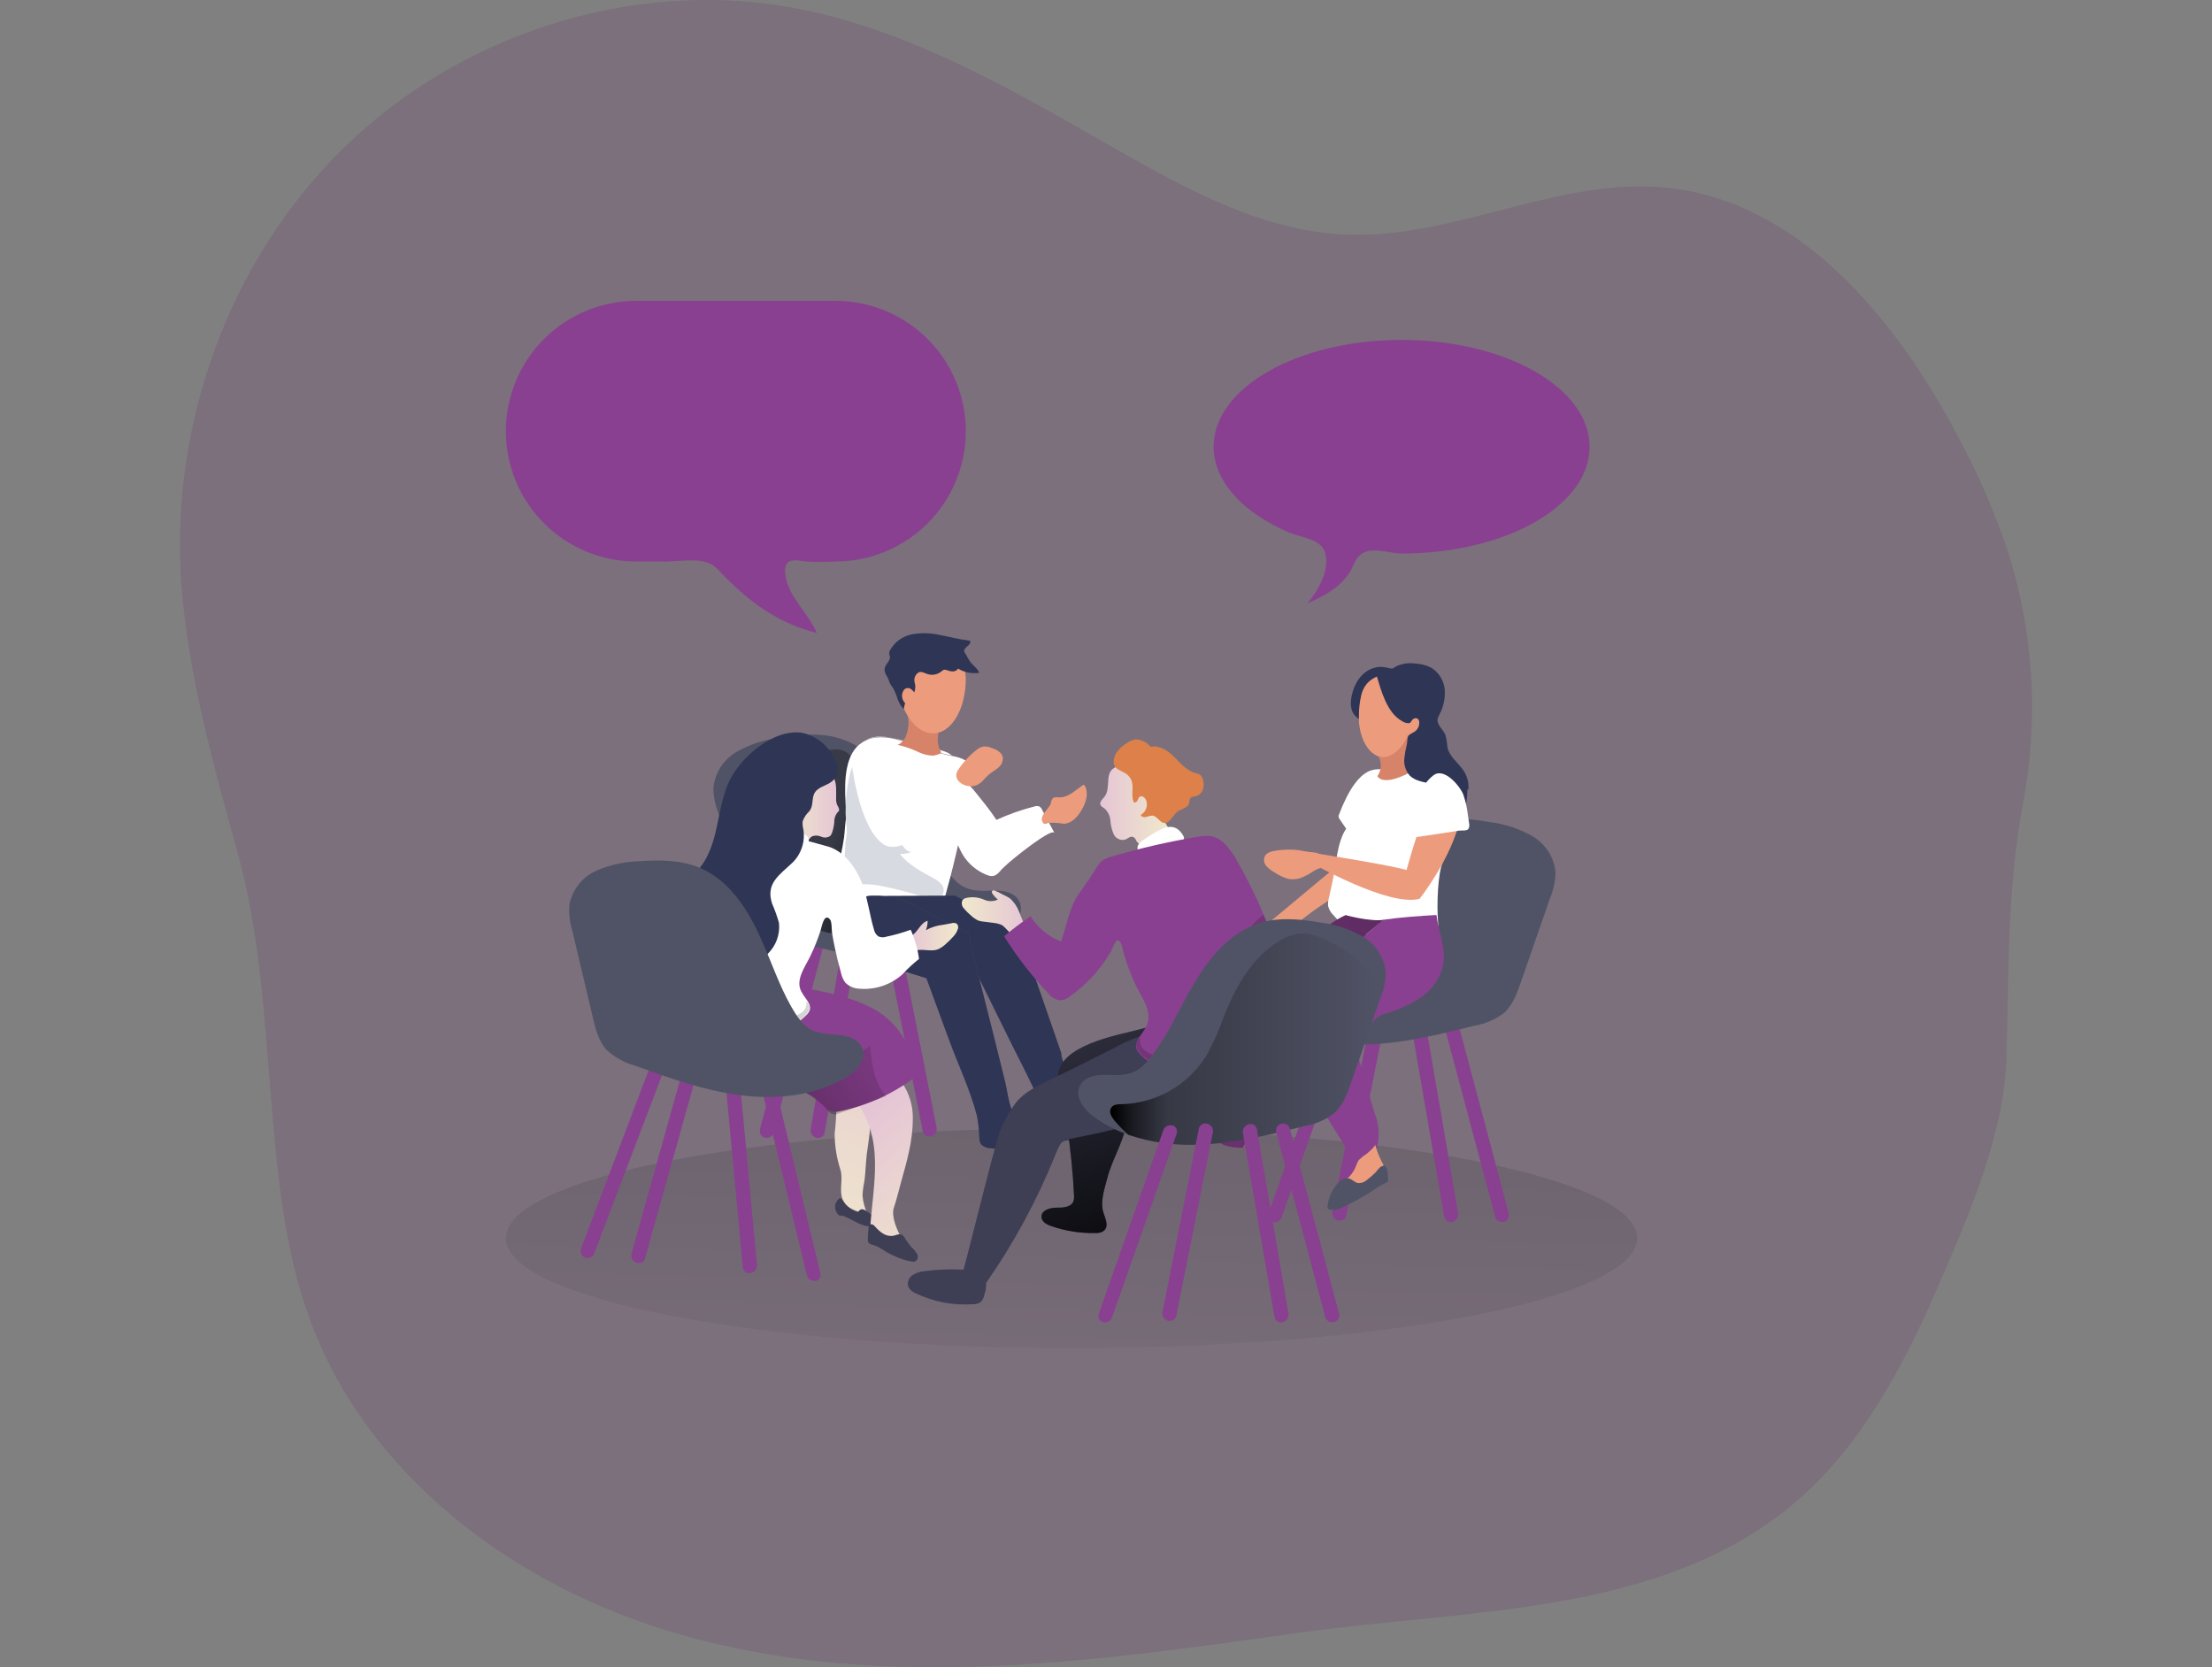 <?xml version="1.0" encoding="UTF-8"?> <svg xmlns="http://www.w3.org/2000/svg" width="406" height="306" viewBox="0 0 406 306" fill="none"><rect x="0" y="0" width="406" height="306" fill="#808080" stroke="none"/> <g clip-path="url(#clip0_44_409)"> <path opacity="0.18" d="M366.155 208.082C363.631 218.019 359.253 227.947 355.418 236.8C349.03 251.461 341.182 266.022 328.898 276.236C304.605 296.476 269.804 295.283 238.492 299.661C199.51 305.113 159.148 311.107 120.56 298.675C92.787 289.693 67.322 270.084 57.078 242.716C52.07 229.367 50.858 214.933 49.684 200.717C48.422 185.416 47.604 170.805 43.523 156.135C39.155 140.44 34.65 124.094 33.338 107.827C31.031 78.25 41.955 47.776 63.161 27.082C84.368 6.389 115.611 -3.806 144.793 1.301C166.571 5.117 186.082 16.681 205.297 27.625C218.35 35.068 232.133 42.492 247.148 43.073C266.945 43.833 285.952 32.534 305.67 34.437C330.061 36.793 347.945 58.394 359.352 80.094C363.017 86.854 366.088 93.92 368.53 101.211C373.265 116.113 374.227 131.956 371.33 147.321C368.373 163.095 368.728 177.884 368.274 194.052C368.083 198.792 367.372 203.497 366.155 208.082V208.082Z" fill="#65276B"></path> <path d="M196.671 247.428C254.011 247.428 300.494 238.393 300.494 227.247C300.494 216.102 254.011 207.066 196.671 207.066C139.33 207.066 92.847 216.102 92.847 227.247C92.847 238.393 139.33 247.428 196.671 247.428Z" fill="url(#paint0_linear_44_409)"></path> <path d="M267.891 188.778L276.922 222.692C276.965 222.858 276.975 223.031 276.951 223.2C276.927 223.37 276.87 223.533 276.783 223.68C276.696 223.828 276.581 223.957 276.444 224.06C276.307 224.162 276.151 224.237 275.986 224.28C275.881 224.295 275.775 224.295 275.67 224.28V224.28C275.381 224.281 275.099 224.184 274.872 224.005C274.645 223.826 274.485 223.575 274.418 223.294L265.377 189.389C265.29 189.053 265.34 188.696 265.516 188.397C265.691 188.098 265.978 187.88 266.314 187.792C266.642 187.705 266.991 187.751 267.285 187.921C267.579 188.091 267.794 188.371 267.882 188.699L267.891 188.778Z" fill="#8A4090"></path> <path d="M251.21 188.768L244.545 222.446C244.485 222.809 244.572 223.182 244.787 223.481C245.001 223.781 245.326 223.983 245.689 224.043H245.906C246.188 224.044 246.462 223.945 246.68 223.765C246.898 223.585 247.046 223.335 247.099 223.057L253.773 189.389C253.833 189.041 253.758 188.684 253.564 188.389C253.37 188.094 253.071 187.884 252.728 187.802V187.802C252.418 187.717 252.088 187.757 251.807 187.914C251.527 188.07 251.319 188.331 251.23 188.64C251.23 188.64 251.21 188.729 251.21 188.768Z" fill="#8A4090"></path> <path d="M261.838 188.906L267.635 222.692C267.661 222.879 267.65 223.069 267.603 223.251C267.556 223.434 267.473 223.605 267.36 223.755C267.246 223.905 267.104 224.032 266.941 224.127C266.779 224.222 266.599 224.284 266.412 224.309H266.235C265.955 224.313 265.683 224.215 265.469 224.034C265.255 223.852 265.114 223.6 265.071 223.323L259.255 189.537C259.208 189.185 259.293 188.829 259.493 188.536C259.693 188.243 259.995 188.034 260.339 187.95V187.95C260.637 187.861 260.958 187.894 261.232 188.042C261.506 188.19 261.709 188.44 261.798 188.738C261.818 188.793 261.831 188.849 261.838 188.906V188.906Z" fill="#8A4090"></path> <path d="M244.654 189.093L232.823 222.732C232.71 223.025 232.717 223.351 232.842 223.639C232.968 223.927 233.202 224.153 233.493 224.27C233.636 224.322 233.786 224.348 233.937 224.349C234.234 224.344 234.522 224.247 234.761 224.07C235 223.893 235.177 223.646 235.268 223.363L247.099 189.734C247.156 189.591 247.185 189.438 247.184 189.284C247.182 189.13 247.151 188.977 247.09 188.835C247.03 188.693 246.942 188.565 246.832 188.457C246.721 188.349 246.591 188.264 246.448 188.206H246.3C245.965 188.129 245.613 188.177 245.31 188.34C245.007 188.504 244.774 188.771 244.654 189.093V189.093Z" fill="#8A4090"></path> <path d="M249.702 163.056C252.659 157.841 256.672 152.685 262.41 150.959C265.949 149.885 269.765 150.259 273.412 150.88C276.159 151.216 278.813 152.09 281.221 153.454C282.42 154.143 283.437 155.111 284.183 156.276C284.93 157.442 285.384 158.77 285.509 160.148C285.464 161.742 285.13 163.316 284.523 164.791L279.121 180.339C278.411 182.379 277.642 184.519 276.015 185.948C274.399 187.151 272.52 187.952 270.534 188.285C264.096 189.892 257.609 191.499 250.983 191.696C244.358 191.893 237.496 190.553 232.084 186.767C230.112 185.406 228.298 183.01 229.343 180.851C230.161 179.225 232.301 178.791 234.115 178.88C238.896 179.077 240.287 178.525 243.106 174.611C245.679 170.992 247.523 166.911 249.702 163.056Z" fill="#505365"></path> <path d="M245.975 157.762C245.347 158.856 244.494 159.804 243.471 160.542L230.802 171.101C229.629 172.087 228.328 173.359 228.564 174.877C228.578 175.03 228.64 175.175 228.742 175.291C228.834 175.363 228.941 175.416 229.054 175.447C229.167 175.477 229.286 175.485 229.402 175.468C230.692 175.44 231.974 175.271 233.227 174.966C234.549 174.64 236.027 173.98 236.294 172.609C236.363 172.235 236.294 171.85 236.392 171.476C236.519 171.027 236.737 170.609 237.032 170.248C237.327 169.887 237.693 169.59 238.108 169.376C239.094 168.715 239.971 167.956 240.917 167.286C242.781 165.945 244.713 164.693 246.695 163.529C248.085 162.711 250.254 161.755 251.082 160.286C251.91 158.817 251.22 156.648 250.717 155.149C250.382 154.163 249.958 154.025 248.962 153.887C247.967 153.749 246.941 153.444 246.606 154.548C246.271 155.652 246.468 156.707 245.975 157.762Z" fill="#EC9C7D"></path> <path d="M267.211 151.097C265.022 152.359 263.178 151.048 262.607 148.79C262.37 147.804 262.271 146.74 261.946 145.724C261.45 144.462 260.787 143.271 259.974 142.185C259.148 141.098 258.554 139.853 258.229 138.527C258.079 137.86 258.109 137.165 258.317 136.513C258.525 135.861 258.903 135.277 259.412 134.82C259.529 134.713 259.666 134.631 259.815 134.579C259.964 134.526 260.122 134.504 260.28 134.515C260.783 134.564 261.049 135.136 261.167 135.648C261.187 136.165 261.267 136.678 261.404 137.177C261.6 137.512 261.86 137.806 262.17 138.041C262.479 138.276 262.832 138.448 263.208 138.547C264.914 139.247 266.747 139.868 267.94 141.258C268.955 142.545 269.441 144.17 269.301 145.803C269.202 147.41 268.729 150.24 267.211 151.097Z" fill="#2F3554"></path> <path d="M244.604 161.646L243.904 164.87C243.764 165.343 243.72 165.839 243.776 166.329C243.933 166.931 244.25 167.48 244.693 167.916C247.966 171.663 250.845 171.978 255.686 171.574C258.515 171.359 261.307 170.793 263.997 169.888C263.603 165.757 263.997 160.108 264.766 158.363C266.797 153.68 269.301 147.469 266.393 143.93C264.036 141.071 259.738 141.347 257.115 141.426C255.144 141.426 252.866 140.716 251.052 141.652C249.238 142.589 247.927 144.797 247.109 146.414C246.607 147.41 246.162 148.434 245.778 149.48C245.721 149.605 245.687 149.738 245.679 149.875C245.7 150.065 245.779 150.244 245.906 150.387L247.079 152.103C245.413 154.528 245.226 158.817 244.604 161.646Z" fill="white"></path> <path d="M255.508 124.813C255.207 124.949 254.938 125.147 254.72 125.395C254.168 126.308 253.774 127.308 253.556 128.353L252.028 132.691C252.028 132.691 247.02 132.779 248.085 127.761C248.627 125.119 250.293 122.654 253.192 122.398C253.858 122.405 254.521 122.498 255.163 122.674C255.926 122.812 256.707 122.812 257.47 122.674C257.766 122.615 258.121 122.546 258.338 122.753C258.423 122.849 258.476 122.97 258.486 123.098C258.497 123.226 258.466 123.354 258.397 123.463C258.25 123.669 258.053 123.835 257.825 123.946C257.125 124.291 256.238 124.449 255.508 124.813Z" fill="#2F3554"></path> <path d="M259.6 124.094C259.6 124.094 251.22 121.738 249.849 127.613C249.56 128.828 249.418 130.072 249.426 131.32V132.592C249.81 136.437 251.733 139.355 254.848 139.089C260.339 138.646 266.156 127.032 259.6 124.094Z" fill="#EC9C7D"></path> <path d="M258.614 135.077C258.715 135.176 258.852 135.232 258.993 135.232C259.135 135.232 259.272 135.176 259.373 135.077V135.077C258.761 135.998 258.378 137.053 258.259 138.153C257.835 141.317 259.373 141.455 259.373 141.455C253.665 144.65 252.817 142.441 252.817 142.441C253.184 141.926 253.397 141.318 253.434 140.686C253.471 140.055 253.329 139.426 253.024 138.872C255.617 139.582 257.953 136.526 258.397 134.791C258.437 134.907 258.513 135.007 258.614 135.077Z" fill="#D68369"></path> <path d="M253.586 123.226C254.03 123.068 254.454 123.147 254.897 123.029C255.384 122.842 255.844 122.593 256.268 122.29C257.415 121.767 258.692 121.599 259.935 121.807C260.912 121.861 261.867 122.124 262.735 122.576C263.412 123.006 263.983 123.585 264.405 124.268C264.827 124.951 265.089 125.721 265.17 126.519C265.296 128.136 264.954 129.755 264.184 131.182C264.045 131.423 263.939 131.682 263.869 131.951C263.682 133.046 264.855 133.834 265.308 134.909C265.496 135.652 265.615 136.411 265.663 137.177C266.008 138.764 267.438 139.848 268.394 141.12C269.244 142.208 269.643 143.581 269.508 144.955C266.679 143.871 263.465 144.255 260.566 143.348C259.924 143.175 259.328 142.862 258.821 142.431C258.413 141.989 258.106 141.462 257.924 140.887C257.742 140.313 257.688 139.706 257.766 139.109C257.865 138.238 258.023 137.375 258.239 136.526C258.338 136.033 258.239 135.146 258.742 134.82C258.987 134.654 259.244 134.505 259.511 134.377C259.814 134.202 260.064 133.95 260.237 133.647C260.411 133.344 260.5 133 260.497 132.651C260.512 132.504 260.487 132.356 260.427 132.221C260.366 132.086 260.272 131.969 260.152 131.882C260.014 131.82 259.86 131.801 259.71 131.828C259.561 131.854 259.423 131.925 259.314 132.03C258.989 132.316 259.028 132.661 258.604 132.74C258.147 132.74 257.701 132.602 257.323 132.346C254.552 130.808 253.487 126.756 252.649 123.897C253.014 123.828 253.182 123.394 253.586 123.226Z" fill="#2F3554"></path> <path d="M260.152 153.079C262.459 146.385 263.997 143.092 266.344 143.93C266.344 143.93 269.42 145.458 267.674 151.61C265.703 158.511 260.556 164.969 260.556 164.969L258.161 159.694C258.161 159.694 258.94 156.766 260.152 153.079Z" fill="#EC9C7D"></path> <path d="M235.751 177.618C235.899 177.44 236.372 176.849 237.082 176.08C237.015 176.135 236.956 176.197 236.904 176.267C236.496 176.696 236.111 177.147 235.751 177.618V177.618Z" fill="#DC9BD5"></path> <path d="M263.652 167.936C260.487 168.123 257.155 168.34 253.901 168.814C253.901 168.814 241.085 179.57 239.508 182.172C235.732 188.216 232.064 186.5 237.536 195.334L248.479 213.001C250.333 213.622 252.314 212.015 252.856 210.043C253.227 208.096 253.029 206.084 252.285 204.246C251.161 200.441 250.066 196.626 248.982 192.83C248.637 191.993 248.637 191.054 248.982 190.217C249.295 189.801 249.7 189.464 250.165 189.231C251.466 188.462 252.354 186.638 253.793 186.195C256.241 185.544 258.57 184.509 260.694 183.129C262.842 181.73 264.351 179.541 264.894 177.036C265.427 174.049 264.027 171.022 263.652 167.936Z" fill="#8A4090"></path> <path d="M253.882 168.843C251.259 169.169 246.981 167.966 246.981 167.966C243.244 169.632 239.202 173.773 237.122 176.099C236.402 176.868 235.929 177.46 235.781 177.628L235.574 177.894C233.267 180.96 231.818 184.578 230.388 188.147L223.181 206.1C222.915 206.662 222.767 207.273 222.748 207.894C222.856 210.113 225.824 210.704 228.042 210.665L237.615 195.295C237.615 195.295 235.801 189.813 239.587 182.143C240.937 179.392 254 168.784 254 168.784L253.882 168.843Z" fill="#8A4090"></path> <path d="M253.882 168.843C251.259 169.169 246.981 167.966 246.981 167.966C243.244 169.632 239.202 173.773 237.122 176.099C236.402 176.868 235.929 177.46 235.781 177.628L235.574 177.894C233.267 180.96 231.818 184.578 230.388 188.147L223.181 206.1C222.915 206.662 222.767 207.273 222.748 207.894C222.856 210.113 225.824 210.704 228.042 210.665L237.615 195.295C237.615 195.295 235.801 189.813 239.587 182.143C240.937 179.392 254 168.784 254 168.784L253.882 168.843Z" fill="url(#paint1_linear_44_409)"></path> <path d="M248.676 214.51C248.893 213.967 249.13 213.435 249.396 212.912C249.868 212.46 250.383 212.054 250.934 211.7C251.161 211.503 252.472 210.389 252.393 210.073C252.69 211.129 253.083 212.155 253.566 213.139C253.958 213.72 254.151 214.411 254.118 215.111C253.911 215.741 253.497 216.282 252.945 216.649C250.894 218.335 248.459 219.932 245.827 219.607C245.746 219.611 245.665 219.598 245.59 219.567C245.515 219.537 245.448 219.489 245.393 219.429C245.322 219.34 245.287 219.228 245.295 219.114C245.295 217.941 246.389 217.142 247.266 216.373C247.835 215.833 248.311 215.203 248.676 214.51V214.51Z" fill="#EC9C7D"></path> <path d="M253.675 214.027C253.182 214.184 252.758 214.904 252.393 215.269C251.91 215.743 251.397 216.184 250.855 216.59C250.638 216.789 250.383 216.941 250.105 217.036C249.826 217.131 249.531 217.167 249.238 217.142C248.666 217.024 248.252 216.511 247.7 216.334C247.452 216.264 247.191 216.25 246.936 216.295C246.682 216.339 246.441 216.44 246.231 216.59C245.804 216.875 245.436 217.24 245.147 217.664C244.315 218.745 243.8 220.035 243.658 221.391C243.643 221.466 243.643 221.542 243.659 221.617C243.674 221.691 243.704 221.762 243.747 221.825C243.815 221.904 243.903 221.962 244.003 221.993C244.43 222.086 244.871 222.094 245.3 222.017C245.73 221.939 246.14 221.776 246.507 221.539C248.329 220.718 250.086 219.759 251.762 218.67C252.548 218.072 253.394 217.557 254.286 217.132C254.464 217.088 254.618 216.979 254.72 216.826C254.779 216.704 254.799 216.567 254.779 216.432C254.72 215.712 254.779 213.583 253.675 214.027Z" fill="#505365"></path> <path d="M268.601 145.882C268.029 144.344 265.121 140.824 263.149 142.264C261.891 143.202 260.991 144.541 260.596 146.059C260.408 146.759 260.339 147.509 260.162 148.228C259.925 149.116 259.551 149.964 259.393 150.861C259.248 151.81 259.232 152.775 259.344 153.73C261.217 153.467 263.083 153.191 264.943 152.901L267.743 152.458C268.266 152.379 269.331 152.586 269.577 152.044C269.695 151.728 269.715 151.385 269.636 151.058L269.41 149.471C269.272 148.297 269.014 147.141 268.641 146.02C268.632 145.973 268.619 145.927 268.601 145.882V145.882Z" fill="white"></path> <path d="M240.523 158.265L241.893 156.687C241.893 156.687 256.494 158.984 258.604 159.822C260.714 160.66 260.576 164.959 260.576 164.959C254.877 166.536 240.523 158.265 240.523 158.265Z" fill="#EC9C7D"></path> <path d="M243.146 158.698C243.098 158.875 242.998 159.033 242.86 159.152C242.707 159.237 242.54 159.294 242.367 159.319C241.331 159.566 240.533 160.384 239.557 160.769C238.612 161.312 237.505 161.504 236.432 161.311C235.477 161.023 234.575 160.583 233.76 160.01C233.249 159.727 232.792 159.356 232.409 158.915C232.22 158.693 232.092 158.425 232.037 158.138C231.981 157.852 232.001 157.556 232.094 157.279C232.409 156.49 233.385 156.234 234.233 156.115C235.375 155.948 236.531 155.898 237.684 155.967C238.67 156.036 239.655 156.342 240.641 156.401C242.002 156.48 243.668 156.983 243.146 158.698Z" fill="#EC9C7D"></path> <path d="M148.53 173.319L139.499 207.234C139.454 207.399 139.443 207.572 139.465 207.743C139.488 207.913 139.544 208.077 139.63 208.225C139.716 208.374 139.831 208.504 139.967 208.607C140.104 208.711 140.26 208.787 140.426 208.831C140.534 208.841 140.643 208.841 140.751 208.831C141.039 208.829 141.319 208.73 141.546 208.552C141.772 208.374 141.933 208.125 142.003 207.845L151.044 173.93C151.087 173.766 151.097 173.595 151.073 173.426C151.05 173.258 150.994 173.096 150.908 172.949C150.822 172.803 150.707 172.675 150.572 172.572C150.436 172.47 150.281 172.395 150.117 172.353H150.058C149.727 172.282 149.382 172.343 149.096 172.524C148.811 172.705 148.607 172.99 148.53 173.319V173.319Z" fill="#8A4090"></path> <path d="M165.25 173.319L171.915 206.987C171.975 207.351 171.888 207.723 171.673 208.022C171.459 208.322 171.135 208.524 170.771 208.584H170.554C170.272 208.585 169.998 208.486 169.78 208.306C169.562 208.126 169.414 207.876 169.361 207.599L162.687 173.93C162.627 173.584 162.702 173.228 162.897 172.934C163.091 172.641 163.39 172.433 163.732 172.353V172.353C164.038 172.265 164.366 172.301 164.645 172.454C164.925 172.608 165.131 172.866 165.221 173.171L165.25 173.319Z" fill="#8A4090"></path> <path d="M154.593 173.457L148.796 207.244C148.769 207.43 148.78 207.62 148.827 207.802C148.875 207.985 148.957 208.156 149.071 208.306C149.185 208.456 149.327 208.583 149.489 208.678C149.652 208.773 149.832 208.835 150.018 208.86H150.196C150.476 208.864 150.748 208.766 150.962 208.585C151.175 208.404 151.316 208.151 151.359 207.875L157.166 174.088C157.215 173.737 157.13 173.381 156.93 173.089C156.729 172.797 156.427 172.591 156.082 172.511V172.511C155.931 172.463 155.772 172.445 155.614 172.46C155.457 172.475 155.304 172.522 155.165 172.597C155.026 172.673 154.903 172.776 154.805 172.9C154.707 173.024 154.635 173.166 154.593 173.319V173.457Z" fill="#8A4090"></path> <path d="M171.767 173.615L183.598 207.253C183.711 207.546 183.704 207.872 183.579 208.16C183.453 208.448 183.219 208.675 182.927 208.791C182.785 208.843 182.635 208.87 182.484 208.87V208.87C182.187 208.866 181.898 208.768 181.66 208.592C181.421 208.415 181.244 208.167 181.153 207.884L169.322 174.246C169.264 174.103 169.235 173.95 169.237 173.796C169.238 173.641 169.27 173.489 169.331 173.347C169.391 173.205 169.479 173.076 169.589 172.968C169.699 172.86 169.83 172.775 169.973 172.718H170.121C170.457 172.642 170.81 172.691 171.113 172.856C171.416 173.021 171.649 173.291 171.767 173.615V173.615Z" fill="#8A4090"></path> <path d="M166.719 147.607C163.762 142.392 159.749 137.236 154.011 135.5C150.462 134.436 146.657 134.8 143.009 135.431C140.263 135.764 137.609 136.635 135.201 137.995C133.999 138.69 132.984 139.666 132.24 140.838C131.497 142.011 131.048 143.345 130.932 144.728C130.971 146.324 131.305 147.898 131.918 149.372L137.32 164.919C138.03 166.96 138.799 169.1 140.426 170.529C142.037 171.739 143.918 172.541 145.907 172.866C152.335 174.473 158.832 176.089 165.457 176.287C172.083 176.484 178.944 175.133 184.357 171.298C186.279 169.938 188.143 167.542 187.088 165.442C186.279 163.805 184.13 163.372 182.326 163.47C177.544 163.667 176.154 163.115 173.335 159.211C170.742 155.573 168.898 151.452 166.719 147.607Z" fill="#505365"></path> <path d="M144.842 141.1C139.134 146.414 137.941 155.682 141.441 162.642C144.024 167.739 149.328 171.752 155.066 171.426C155.888 171.418 156.694 171.204 157.412 170.805C158.99 169.819 159.315 167.7 159.483 165.876C159.907 162.844 159.907 159.768 159.483 156.736C158.96 153.976 157.728 151.363 157.412 148.563C157.215 146.789 157.412 144.995 157.304 143.21C157.166 140.45 156.555 137.581 153.439 137.531C150.225 137.588 147.152 138.864 144.842 141.1V141.1Z" fill="url(#paint2_linear_44_409)"></path> <path d="M155.204 147.42C155.312 148.369 155.332 149.326 155.263 150.279C155.096 151.413 155.066 152.576 154.918 153.72C154.591 156.025 154.053 158.295 153.311 160.503C153.105 160.914 152.983 161.361 152.951 161.82C152.919 162.278 152.978 162.739 153.124 163.174C153.47 163.686 153.951 164.092 154.514 164.348C155.569 164.949 156.486 165.728 157.472 166.319C158.647 166.894 159.867 167.372 161.119 167.749C164.787 168.952 171.747 170.776 173.196 165.56C174.853 159.645 176.243 153.868 177.317 147.814C177.841 145.733 178.194 143.613 178.372 141.475C178.372 139.74 176.568 139.129 175.001 138.793L174.705 138.734L173.798 138.557C171.709 138.101 169.657 137.495 167.656 136.743C165.388 135.924 161.809 134.505 158.862 135.924C158.656 136.021 158.458 136.133 158.27 136.26C155.155 138.202 154.928 143.023 155.204 147.42Z" fill="white"></path> <path d="M186.476 157.249C185.578 157.95 184.719 158.701 183.903 159.497C182.73 160.946 182.168 161.163 180.364 160.246C178.676 159.396 177.296 158.037 176.42 156.362C175.436 154.433 174.615 152.424 173.966 150.358C173.756 149.86 173.648 149.325 173.648 148.785C173.648 148.245 173.756 147.711 173.966 147.213C174.429 145.813 174.951 144.423 175.523 143.062C175.947 142.076 178.402 144.6 178.658 144.926C180.127 146.75 181.616 148.544 182.888 150.476C185.167 149.442 187.532 148.611 189.957 147.992C190.202 147.923 190.461 147.923 190.706 147.992C190.969 148.132 191.172 148.363 191.278 148.642L193.545 152.892C193.21 152.103 189.227 155.031 186.476 157.249Z" fill="white"></path> <path d="M162.914 149.411C163.112 150.465 163.513 151.47 164.097 152.369C164.758 153.355 165.911 156.707 167.449 156.313C166.734 156.619 165.959 156.764 165.182 156.736C166.69 158.708 169.036 159.931 171.235 161.134C171.823 161.41 172.35 161.802 172.783 162.287C172.995 162.53 173.135 162.829 173.186 163.148C173.236 163.467 173.196 163.794 173.069 164.091C172.556 165.077 171.097 164.969 170.012 164.683C167.321 163.983 164.649 163.174 161.928 162.642C159.611 162.188 156.999 161.981 155.027 163.312C154.883 163.44 154.705 163.522 154.514 163.549C154.363 163.539 154.22 163.476 154.111 163.371C154.001 163.267 153.931 163.128 153.913 162.977C153.89 162.675 153.937 162.371 154.051 162.09C154.719 159.885 155.087 157.6 155.145 155.297C155.145 154.37 155.421 153.493 155.441 152.606C155.441 151.501 155.224 150.377 155.204 149.273C155.174 147.044 155.392 144.819 155.855 142.638C156.171 141.11 156.841 139.365 158.379 139.01C158.944 138.916 159.524 138.988 160.049 139.217C160.574 139.446 161.022 139.823 161.337 140.302C161.925 141.264 162.264 142.359 162.322 143.486C162.417 145.47 162.614 147.448 162.914 149.411V149.411Z" fill="#D8DAE1"></path> <path d="M158.892 135.855C161.849 134.436 165.418 135.855 167.686 136.674C169.681 137.431 171.731 138.038 173.818 138.488C174.124 138.537 174.429 138.596 174.725 138.665C173.739 137.768 171.866 137.551 170.555 137.167C168.583 136.595 166.611 136.082 164.59 135.619C162.569 135.155 160.508 134.87 158.892 135.855Z" fill="white"></path> <path d="M167.34 130.443C167.711 131.466 168.454 132.312 169.421 132.811C170.387 133.31 171.507 133.425 172.556 133.134C172.556 133.134 171.501 136.161 172.723 138.015C172.95 138.369 171.373 138.685 171.284 138.695C170.391 138.675 169.511 138.47 168.701 138.093C167.444 137.482 166.121 137.019 164.757 136.713C165.409 136.426 165.929 135.906 166.216 135.254C166.809 133.835 166.906 132.259 166.492 130.778C166.596 130.837 166.714 130.862 166.832 130.852C166.95 130.841 167.062 130.795 167.153 130.719C167.243 130.649 167.309 130.553 167.34 130.443V130.443Z" fill="#D68369"></path> <path d="M170.012 134.396C172.97 135.323 175.395 132.927 176.558 129.358C176.677 128.964 176.785 128.56 176.874 128.146C177.148 126.953 177.28 125.732 177.268 124.508C177.209 118.592 168.73 119.056 168.73 119.056C161.839 120.476 164.905 132.799 170.012 134.396Z" fill="#EC9C7D"></path> <path d="M174.646 118.208C175.72 118.489 176.653 119.156 177.268 120.081C177.523 120.604 177.82 121.105 178.155 121.58C178.678 122.23 179.457 122.704 179.713 123.492C178.375 123.685 177.011 123.414 175.848 122.723C175.748 122.881 175.61 123.011 175.446 123.1C175.282 123.19 175.099 123.237 174.912 123.236C174.537 123.225 174.166 123.149 173.818 123.009C173.625 122.925 173.411 122.904 173.206 122.95C173.052 123.009 172.913 123.104 172.802 123.226C172.449 123.517 172.028 123.715 171.578 123.801C171.129 123.888 170.665 123.859 170.229 123.719C169.706 123.552 169.184 123.216 168.691 123.374C168.421 123.515 168.196 123.73 168.042 123.993C167.889 124.257 167.813 124.558 167.823 124.863C167.823 125.228 167.991 125.573 168.001 125.947C168.003 126.333 167.939 126.716 167.813 127.081C167.62 126.813 167.379 126.583 167.104 126.401C166.96 126.323 166.799 126.282 166.635 126.282C166.472 126.282 166.311 126.323 166.167 126.401C166.048 126.472 165.947 126.57 165.871 126.687C165.63 127.047 165.524 127.481 165.571 127.911C165.617 128.342 165.815 128.743 166.128 129.043C166.029 129.408 165.93 129.773 165.852 130.147C165.388 129.626 165.024 129.024 164.777 128.373C164.562 127.641 164.271 126.934 163.909 126.263C163.663 125.957 163.448 125.626 163.269 125.277C163.199 125.017 163.11 124.764 163.002 124.518C162.667 123.897 162.204 123.285 162.411 122.546C162.618 121.807 163.495 121.205 163.318 120.436C163.291 120.288 163.251 120.143 163.199 120.002C163.188 119.785 163.24 119.57 163.347 119.381C163.761 118.617 164.341 117.955 165.044 117.443C165.746 116.931 166.555 116.583 167.409 116.424C169.129 116.119 170.893 116.166 172.595 116.562C174.301 116.887 175.996 117.35 177.731 117.548C177.802 117.538 177.874 117.549 177.938 117.578C178.003 117.608 178.058 117.655 178.096 117.715C178.116 117.776 178.116 117.842 178.096 117.902C178.017 118.277 177.662 118.514 177.377 118.77C177.091 119.026 176.834 119.44 177.041 119.756" fill="#2F3554"></path> <path d="M159.266 164.446C159.266 164.446 162.855 173.418 165.734 174.354C168.612 175.291 179.24 178.594 179.24 178.594L184.495 189.251C187.453 195.344 190.815 201.299 192.974 207.737C193.076 208.142 193.268 208.519 193.536 208.841C193.887 209.098 194.293 209.271 194.722 209.346C195.151 209.421 195.592 209.397 196.01 209.275C197.814 209.028 199.619 208.782 201.393 208.368C202.251 208.161 203.296 207.697 203.286 206.81C203.276 205.923 202.3 205.499 201.551 205.223L199.076 204.365C198.505 204.279 197.979 204.004 197.582 203.584C197.185 203.164 196.941 202.623 196.888 202.048C196.446 200.556 196.136 199.029 195.961 197.483C195.852 196.044 194.788 194.614 194.788 193.254L191.643 184.184L186.851 170.381V170.293L175.237 164.377L159.266 164.446Z" fill="#2F3554"></path> <path d="M154.288 166.211C154.288 166.211 153.607 174.384 156.496 175.33C159.385 176.277 170.042 179.53 170.042 179.53L174.153 190.72C175.839 195.334 178.097 200.047 179.329 204.808C179.577 206.163 179.722 207.534 179.763 208.91C179.764 209.282 179.859 209.648 180.039 209.974C180.253 210.209 180.513 210.397 180.803 210.526C181.093 210.655 181.407 210.722 181.725 210.724C184.393 211.059 187.075 211.292 189.77 211.424C190.105 211.483 190.45 211.434 190.756 211.286C191.031 211.091 191.221 210.798 191.288 210.467C191.427 209.94 191.417 209.385 191.261 208.864C191.104 208.342 190.807 207.873 190.401 207.51C189.533 206.741 188.311 206.524 187.334 205.932C185.225 204.582 185.047 200.806 184.466 198.499L182.306 189.803L178.156 173.319C178.097 173.063 177.9 171.347 177.643 171.249L166.029 165.333C166.029 165.333 159.286 162.79 154.288 166.211Z" fill="#4C506D"></path> <path d="M154.288 166.211C154.288 166.211 153.607 174.384 156.496 175.33C159.385 176.277 170.042 179.53 170.042 179.53L174.153 190.72C175.839 195.334 178.097 200.047 179.329 204.808C179.577 206.163 179.722 207.534 179.763 208.91C179.764 209.282 179.859 209.648 180.039 209.974C180.253 210.209 180.513 210.397 180.803 210.526C181.093 210.655 181.407 210.722 181.725 210.724C184.393 211.059 187.075 211.292 189.77 211.424C190.105 211.483 190.45 211.434 190.756 211.286C191.031 211.091 191.221 210.798 191.288 210.467C191.427 209.94 191.417 209.385 191.261 208.864C191.104 208.342 190.807 207.873 190.401 207.51C189.533 206.741 188.311 206.524 187.334 205.932C185.225 204.582 185.047 200.806 184.466 198.499L182.306 189.803L178.156 173.319C178.097 173.063 177.9 171.347 177.643 171.249L166.029 165.333C166.029 165.333 159.286 162.79 154.288 166.211Z" fill="#2F3554"></path> <path d="M156.24 139.493C156.24 139.493 157.531 151.847 162.155 154.962C166.779 158.077 177.85 144.975 177.85 144.975L174.311 142.106L165.182 146.759C165.182 146.759 163.88 136.329 162.017 136.181C160.154 136.033 156.2 137.423 156.24 139.493Z" fill="white"></path> <path d="M179.102 137.748C179.504 137.373 180.002 137.117 180.541 137.009C181.032 136.98 181.522 137.068 181.971 137.265C182.878 137.561 183.884 138.074 184.061 139C184.09 139.362 184.029 139.725 183.882 140.058C183.736 140.39 183.51 140.68 183.223 140.903C182.681 141.376 182.03 141.712 181.478 142.185C180.699 142.855 180.117 143.821 179.151 144.157C178.743 144.295 178.308 144.342 177.88 144.295C176.45 144.166 174.922 142.964 175.75 141.485C176.646 140.057 177.78 138.794 179.102 137.748V137.748Z" fill="#EC9C7D"></path> <path d="M187.049 167.345C186.693 166.387 186.103 165.532 185.333 164.86C184.931 164.604 184.509 164.38 184.071 164.19C183.571 163.894 183.046 163.64 182.504 163.431C182.419 163.411 182.332 163.411 182.247 163.431C182.181 163.453 182.126 163.498 182.089 163.557C182.053 163.617 182.039 163.687 182.05 163.756C182.08 163.888 182.137 164.012 182.218 164.121C182.486 164.489 182.8 164.82 183.154 165.107C182.752 165.296 182.313 165.395 181.868 165.395C181.423 165.395 180.984 165.296 180.581 165.107C179.515 164.644 178.324 164.554 177.2 164.85C176.985 164.917 176.796 165.048 176.657 165.225C176.541 165.48 176.506 165.764 176.557 166.039C176.608 166.314 176.743 166.567 176.943 166.763C177.314 167.212 177.726 167.625 178.176 167.995C178.591 168.409 179.079 168.743 179.615 168.981C179.914 169.071 180.221 169.13 180.532 169.159L182.326 169.385C182.839 169.427 183.341 169.551 183.815 169.75C184.712 170.194 185.787 172.245 186.861 171.85C187.502 171.633 188.409 170.973 188.291 170.214C188.134 169.754 187.926 169.314 187.67 168.902C187.453 168.39 187.265 167.847 187.049 167.345Z" fill="url(#paint3_linear_44_409)"></path> <path d="M194.718 197.217C194.689 198.608 194.955 199.989 195.497 201.269H195.576C197.045 201.269 198.534 201.269 199.993 201.358C202.439 201.543 204.871 201.872 207.279 202.344C208.393 202.551 209.507 202.778 210.611 203.004L213.785 203.645C215.807 204.039 217.729 204.375 219.622 204.631C222.049 203.596 224.217 202.037 225.971 200.066L226.523 199.416C226.75 199.13 226.967 198.824 227.174 198.509C227.783 197.625 228.181 196.613 228.337 195.551C228.385 195.12 228.368 194.685 228.288 194.259C227.903 192.794 226.986 191.525 225.715 190.7L225.32 190.414C222.639 188.561 219.429 187.627 216.171 187.753H215.353C213.614 187.882 211.891 188.176 210.207 188.63C207.535 189.31 204.863 190.267 202.221 191.114C200.268 191.637 198.4 192.434 196.67 193.481C196.178 193.802 195.747 194.21 195.399 194.683C194.925 195.442 194.688 196.324 194.718 197.217V197.217Z" fill="#3E3E54"></path> <path d="M194.955 201.466C195.297 203.241 195.602 205.022 195.872 206.81C196.501 210.963 196.919 215.145 197.124 219.34C197.172 219.732 197.135 220.128 197.016 220.504C196.562 221.608 195.044 221.667 193.88 221.657C192.717 221.647 191.14 222.131 191.159 223.314C191.159 224.24 192.145 224.783 193.062 225.078C195.673 225.964 198.42 226.381 201.176 226.311C201.512 226.323 201.847 226.269 202.162 226.153C204.035 225.335 202.556 223.195 202.359 221.894C202.073 220.05 202.783 218.019 203.227 216.264C204.272 212.173 207.032 208.466 206.924 204.118C206.824 203.566 206.925 202.996 207.21 202.511C207.732 201.871 209.911 202.906 210.601 203.044L213.776 203.685C219.464 204.789 224.719 206.061 230.536 204.976C230.886 204.938 231.224 204.82 231.522 204.631C231.879 204.327 232.128 203.915 232.231 203.458C233.056 200.888 232.836 198.098 231.62 195.689C230.201 192.879 227.933 191.745 225.291 190.424C222.235 188.877 219.661 187.713 216.142 187.812H215.323C213.577 187.951 211.847 188.254 210.157 188.719C205.869 189.823 195.98 191.391 194.383 196.369C193.861 197.937 194.511 199.199 194.827 200.727L194.955 201.466Z" fill="#3E3E54"></path> <path d="M194.955 201.466C195.297 203.241 195.602 205.022 195.872 206.81C196.501 210.963 196.919 215.145 197.124 219.34C197.172 219.732 197.135 220.128 197.016 220.504C196.562 221.608 195.044 221.667 193.88 221.657C192.717 221.647 191.14 222.131 191.159 223.314C191.159 224.24 192.145 224.783 193.062 225.078C195.673 225.964 198.42 226.381 201.176 226.311C201.512 226.323 201.847 226.269 202.162 226.153C204.035 225.335 202.556 223.195 202.359 221.894C202.073 220.05 202.783 218.019 203.227 216.264C204.272 212.173 207.032 208.466 206.924 204.118C206.824 203.566 206.925 202.996 207.21 202.511C207.732 201.871 209.911 202.906 210.601 203.044L213.776 203.685C219.464 204.789 224.719 206.061 230.536 204.976C230.886 204.938 231.224 204.82 231.522 204.631C231.879 204.327 232.128 203.915 232.231 203.458C233.056 200.888 232.836 198.098 231.62 195.689C230.201 192.879 227.933 191.745 225.291 190.424C222.235 188.877 219.661 187.713 216.142 187.812H215.323C213.577 187.951 211.847 188.254 210.157 188.719C205.869 189.823 195.98 191.391 194.383 196.369C193.861 197.937 194.511 199.199 194.827 200.727L194.955 201.466Z" fill="url(#paint4_linear_44_409)"></path> <path d="M186.861 201.91C185.462 203.604 184.349 205.515 183.568 207.569C182.582 209.866 176.667 234.494 176.411 234.444L180.887 235.627C186.043 228.252 190.343 220.314 193.703 211.966C194.689 209.57 194.689 209.344 197.341 208.841C199.628 208.387 201.916 207.904 204.183 207.362C208.617 206.329 212.967 204.965 217.197 203.28C219.757 202.293 222.208 201.044 224.512 199.554C224.846 199.295 225.145 198.993 225.399 198.657C225.508 198.509 225.616 198.351 225.715 198.193C226.116 197.536 226.309 196.773 226.267 196.004C226.256 195.8 226.219 195.598 226.159 195.403C225.725 194.279 224.917 193.339 223.871 192.741C222.281 191.602 220.409 190.92 218.459 190.769C217.157 190.691 215.846 190.957 214.515 190.888C213.184 190.819 212.543 190.178 211.558 190.02C210.769 189.931 209.971 190.002 209.211 190.227C207.477 190.819 205.803 191.575 204.213 192.485L194.837 197.168H194.758L192.885 198.104C190.913 199.09 188.665 200.076 187.108 201.673L186.861 201.91Z" fill="#3E3E54"></path> <path d="M169.815 233.301C168.994 233.347 168.198 233.598 167.498 234.03C167.155 234.255 166.894 234.585 166.753 234.971C166.613 235.356 166.601 235.777 166.719 236.17C167.001 236.699 167.457 237.113 168.011 237.343C171.286 238.93 174.92 239.63 178.55 239.374C179.063 239.404 179.572 239.265 179.999 238.979C180.363 238.604 180.601 238.125 180.68 237.609C181.015 236.66 181.083 235.637 180.877 234.651C180.285 232.68 178.087 233.113 176.529 233.025C174.287 232.909 172.04 233.002 169.815 233.301V233.301Z" fill="#3E3E54"></path> <path d="M202.724 146.227C202.35 146.7 201.738 147.213 201.995 147.745C202.113 148.041 202.448 148.189 202.704 148.376C203.355 148.95 203.752 149.758 203.809 150.624C203.869 151.483 204.073 152.326 204.41 153.118C204.593 153.502 204.904 153.809 205.288 153.989C205.673 154.169 206.108 154.21 206.52 154.104C206.993 153.917 207.437 153.444 207.92 153.601C208.403 153.759 208.452 154.154 208.669 154.479C208.969 154.851 209.367 155.131 209.819 155.288C210.27 155.445 210.756 155.472 211.222 155.366C212.153 155.135 213.03 154.727 213.806 154.163C214.145 153.988 214.426 153.717 214.614 153.385C214.722 153.065 214.722 152.718 214.614 152.399C214.232 151.452 213.669 150.588 212.958 149.855C211.785 148.356 210.996 146.592 210.661 144.719C210.434 143.417 210.375 141.958 209.458 141.021C208.206 139.74 205.514 140.036 204.183 141.179C202.852 142.323 203.887 144.728 202.724 146.227Z" fill="url(#paint5_linear_44_409)"></path> <path d="M204.41 140.016C204.431 140.237 204.499 140.452 204.607 140.647C204.942 141.199 205.888 141.554 206.46 141.869C207.066 142.2 207.521 142.751 207.732 143.407C208.097 144.61 207.574 146.02 208.067 147.193C208.235 147.42 208.619 147.193 208.748 146.986C208.876 146.779 208.935 146.414 209.162 146.247C209.546 145.971 210.088 146.326 210.305 146.749C210.538 147.248 210.571 147.816 210.399 148.338C210.227 148.86 209.862 149.297 209.379 149.559C209.467 149.934 209.98 150.042 210.364 149.954C210.729 149.806 211.115 149.716 211.508 149.687C212.405 149.766 212.859 151.018 213.756 151.058C214.653 151.097 215.314 149.668 215.984 149.086C216.654 148.504 217.867 148.386 218.202 147.568C218.36 147.173 218.271 146.671 218.597 146.395C218.844 146.247 219.127 146.168 219.415 146.168C219.736 146.087 220.032 145.926 220.275 145.7C220.518 145.474 220.701 145.191 220.805 144.876C221 144.229 220.976 143.536 220.736 142.904C220.665 142.658 220.533 142.435 220.351 142.254C220.054 142.057 219.718 141.926 219.366 141.869C217.798 141.426 216.684 140.085 215.511 138.912C214.338 137.738 212.79 136.723 211.193 137.078C210.858 136.655 210.433 136.312 209.948 136.075C209.464 135.838 208.932 135.712 208.393 135.708C207.843 135.813 207.322 136.035 206.864 136.358C206.081 136.805 205.408 137.422 204.893 138.162C204.548 138.717 204.38 139.363 204.41 140.016Z" fill="#DD8049"></path> <path d="M212.258 152.665C211.32 153.183 210.417 153.762 209.556 154.4C209.288 154.586 209.063 154.829 208.896 155.11C208.818 155.262 208.777 155.431 208.777 155.603C208.777 155.774 208.818 155.943 208.896 156.096C209.201 156.52 209.763 156.303 210.197 156.096C212.191 155.179 214.344 154.656 216.536 154.558C216.688 154.568 216.839 154.535 216.972 154.461C217.105 154.388 217.214 154.277 217.286 154.144C217.321 153.993 217.323 153.837 217.293 153.686C217.262 153.534 217.199 153.391 217.108 153.266C215.777 151.097 213.993 151.63 212.258 152.665Z" fill="white"></path> <path d="M208.442 180.792C207.529 178.831 206.774 176.801 206.185 174.719C206.047 174.266 205.83 172.481 205.1 172.58C204.716 172.639 204.025 174.443 203.809 174.808C201.93 177.971 199.415 180.71 196.424 182.853C195.92 183.287 195.293 183.552 194.63 183.612C194.179 183.551 193.745 183.401 193.354 183.169C192.962 182.937 192.622 182.628 192.353 182.261C189.324 179.067 186.626 175.576 184.298 171.84C185.85 170.534 187.469 169.31 189.148 168.173C190.47 170.282 192.438 171.907 194.758 172.806C195.744 170.085 196.276 166.517 197.923 164.18C199.037 162.593 200.23 160.996 201.216 159.3C201.482 158.837 201.814 158.415 202.202 158.048C202.768 157.636 203.412 157.344 204.094 157.19C209.225 155.688 214.44 154.49 219.711 153.601C220.499 153.421 221.311 153.368 222.117 153.444C224.364 153.779 225.843 155.899 226.977 157.87C232.892 168.153 237.112 179.826 236.451 191.676C236.444 192.319 236.341 192.957 236.146 193.569C235.757 194.489 235.123 195.284 234.312 195.866C231.553 197.851 228.215 198.87 224.818 198.765C219.79 198.765 213.155 197.296 209.408 193.678C207.279 191.637 209.408 190.405 210.394 188.384C211.706 185.791 209.576 183.109 208.442 180.792Z" fill="#8A4090"></path> <path d="M233.464 172.471C233.103 170.895 232.585 169.359 231.916 167.887C228.959 169.977 226.839 174.059 225.755 177.49C224.67 180.92 223.783 184.539 221.584 187.348L219.198 186.52L218.755 188.029C218.4 189.222 219.405 190.434 219.307 191.637C219.189 192.256 218.894 192.827 218.458 193.282C218.023 193.736 217.465 194.055 216.852 194.2C215.447 194.478 213.994 194.376 212.642 193.905C211.754 193.73 210.913 193.367 210.178 192.84C209.816 192.57 209.54 192.201 209.382 191.778C209.225 191.354 209.193 190.895 209.29 190.454C209.004 190.629 208.783 190.895 208.664 191.209C208.544 191.523 208.532 191.868 208.63 192.189C208.844 192.828 209.242 193.391 209.773 193.806C211.546 195.173 213.549 196.212 215.689 196.872C216.673 197.273 217.684 197.602 218.715 197.858C221.083 198.39 223.506 198.638 225.932 198.597C227.401 198.597 228.288 198.4 228.89 196.941C229.816 194.871 229.876 192.524 230.112 190.257C230.769 184.251 231.89 178.305 233.464 172.471V172.471Z" fill="url(#paint6_linear_44_409)"></path> <path d="M254.365 178.544C254.325 180.14 253.991 181.714 253.379 183.188C253.271 183.513 253.152 183.839 253.034 184.174C251.358 189.037 249.672 193.895 247.976 198.745C247.267 200.786 246.498 202.925 244.871 204.355C243.255 205.557 241.376 206.358 239.389 206.691C232.961 208.298 226.464 209.915 219.839 210.103C215.525 210.282 211.214 209.667 207.121 208.289V208.289C204.93 207.519 202.853 206.454 200.95 205.124C198.978 203.763 197.164 201.368 198.219 199.258C199.027 197.631 201.176 197.197 202.98 197.286C207.762 197.483 209.152 196.931 211.972 193.017C214.565 189.419 216.408 185.337 218.587 181.482C221.545 176.267 225.557 171.111 231.295 169.385C234.844 168.311 238.65 168.685 242.298 169.307C245.044 169.642 247.698 170.517 250.106 171.88C251.296 172.57 252.304 173.535 253.045 174.694C253.786 175.854 254.239 177.174 254.365 178.544V178.544Z" fill="#505365"></path> <path d="M253.014 184.164C251.338 189.028 249.652 193.885 247.957 198.735C247.247 200.776 246.478 202.915 244.851 204.345C243.235 205.548 241.356 206.349 239.369 206.682C232.941 208.289 226.444 209.905 219.819 210.093C215.505 210.272 211.194 209.657 207.101 208.279C206.194 207.467 205.345 206.594 204.558 205.666C204.015 205.006 203.473 204.089 203.917 203.369C204.361 202.649 205.208 202.669 205.968 202.659C209.085 202.567 212.131 201.703 214.833 200.144C217.534 198.585 219.806 196.38 221.446 193.727C222.748 191.345 223.849 188.858 224.739 186.293C226.858 181.029 229.816 175.774 234.667 172.797C236.163 171.771 237.952 171.259 239.764 171.337C240.875 171.491 241.954 171.824 242.958 172.323C247.059 174.157 252.61 177.677 253.034 182.705C253.072 183.191 253.065 183.679 253.014 184.164V184.164Z" fill="url(#paint7_linear_44_409)"></path> <path d="M236.757 207.175L245.778 241.089C245.82 241.258 245.828 241.434 245.801 241.606C245.774 241.778 245.713 241.943 245.621 242.091C245.529 242.239 245.408 242.367 245.266 242.468C245.123 242.568 244.962 242.639 244.792 242.676C244.687 242.691 244.581 242.691 244.476 242.676C244.188 242.674 243.908 242.576 243.682 242.397C243.455 242.219 243.294 241.97 243.224 241.69L234.243 207.825C234.155 207.495 234.201 207.143 234.371 206.845C234.54 206.548 234.82 206.33 235.15 206.238V206.238C235.317 206.193 235.491 206.182 235.662 206.205C235.834 206.228 235.999 206.285 236.148 206.372C236.298 206.459 236.428 206.575 236.533 206.712C236.637 206.85 236.713 207.007 236.757 207.175V207.175Z" fill="#8A4090"></path> <path d="M220.036 207.165L213.362 240.843C213.302 241.206 213.389 241.578 213.603 241.878C213.818 242.177 214.142 242.379 214.505 242.44H214.732C215.015 242.444 215.289 242.346 215.506 242.166C215.723 241.985 215.868 241.732 215.915 241.454L222.619 207.825C222.676 207.479 222.6 207.124 222.407 206.831C222.213 206.539 221.915 206.33 221.574 206.248V206.248C221.422 206.201 221.262 206.184 221.104 206.2C220.945 206.215 220.791 206.262 220.651 206.337C220.511 206.412 220.387 206.514 220.286 206.638C220.186 206.761 220.111 206.904 220.066 207.056L220.036 207.165Z" fill="#8A4090"></path> <path d="M230.703 207.303L236.5 241.099C236.524 241.287 236.51 241.477 236.46 241.66C236.41 241.842 236.324 242.013 236.208 242.162C236.091 242.311 235.947 242.436 235.782 242.53C235.617 242.623 235.436 242.683 235.248 242.706H235.091C234.81 242.709 234.539 242.611 234.325 242.43C234.111 242.249 233.97 241.997 233.927 241.72L228.12 207.934C228.072 207.583 228.156 207.227 228.357 206.935C228.557 206.643 228.86 206.437 229.205 206.356C229.506 206.268 229.829 206.302 230.105 206.452C230.38 206.601 230.585 206.854 230.674 207.155L230.703 207.303Z" fill="#8A4090"></path> <path d="M213.51 207.461L201.679 241.099C201.566 241.392 201.572 241.718 201.698 242.006C201.824 242.294 202.058 242.521 202.349 242.637C202.495 242.689 202.648 242.715 202.803 242.716V242.716C203.1 242.712 203.388 242.614 203.627 242.437C203.866 242.26 204.043 242.013 204.134 241.73L215.964 208.101C216.078 207.808 216.071 207.483 215.945 207.195C215.82 206.907 215.586 206.68 215.294 206.563H215.166C214.828 206.482 214.472 206.529 214.166 206.695C213.86 206.86 213.626 207.133 213.51 207.461V207.461Z" fill="#8A4090"></path> <path d="M257.264 101.596C254.671 101.596 250.845 99.821 248.992 102.582C248.679 103.105 248.409 103.652 248.183 104.218C246.655 107.442 243.254 109.305 239.991 110.735C241.963 108.28 243.698 105.322 243.382 102.197C243.057 98.894 239.143 98.806 236.619 97.731C233.984 96.639 231.504 95.204 229.245 93.462C225.705 90.662 222.748 86.689 222.748 82.006C222.748 71.161 238.206 62.387 257.254 62.387C276.301 62.387 291.76 71.171 291.76 82.006C291.76 92.841 276.331 101.596 257.264 101.596Z" fill="#8A4090"></path> <path d="M153.351 103.055C151.552 103.173 149.747 103.173 147.948 103.055C145.769 102.759 143.669 102.256 144.172 105.677C144.764 109.621 148.342 112.48 149.92 116.177C142.437 114.314 136.886 110.005 131.74 104.494C129.453 102.039 125.529 103.055 122.305 103.055H116.764C113.623 103.055 110.513 102.436 107.611 101.234C104.71 100.032 102.073 98.27 99.852 96.05C97.631 93.829 95.869 91.192 94.667 88.29C93.465 85.388 92.847 82.278 92.847 79.137C92.847 75.996 93.465 72.886 94.667 69.984C95.869 67.082 97.631 64.446 99.852 62.225C102.073 60.004 104.71 58.242 107.611 57.04C110.513 55.838 113.623 55.22 116.764 55.22H153.351C159.694 55.22 165.778 57.739 170.263 62.225C174.748 66.71 177.268 72.794 177.268 79.137C177.268 85.481 174.748 91.564 170.263 96.05C165.778 100.535 159.694 103.055 153.351 103.055Z" fill="#8A4090"></path> <path d="M192.885 147.39C192.916 147.058 193.051 146.745 193.269 146.493C193.565 146.247 194.009 146.326 194.393 146.345C196.04 146.414 197.351 145.064 198.702 144.137C198.767 144.086 198.846 144.059 198.928 144.058C199.017 144.058 199.076 144.166 199.126 144.245C199.875 145.626 199.313 147.351 198.514 148.692C197.716 150.032 196.681 151.137 195.251 151.196C194.366 151.039 193.467 150.979 192.569 151.018C191.998 151.147 191.584 151.501 191.317 150.811C190.765 149.579 192.609 148.475 192.885 147.39Z" fill="#EC9C7D"></path> <path d="M170.258 168.991C170.266 169.58 170.162 170.166 169.953 170.716C170.937 170.184 172.015 169.849 173.127 169.731L174.685 169.445C174.836 169.395 174.995 169.377 175.153 169.393C175.311 169.408 175.464 169.456 175.602 169.533C175.719 169.65 175.801 169.796 175.841 169.955C175.881 170.115 175.877 170.283 175.829 170.44C175.661 171.002 175.356 171.514 174.941 171.929C174.453 172.479 173.926 172.992 173.364 173.467C172.989 173.791 172.567 174.057 172.112 174.256C171.018 174.65 169.805 174.256 168.642 174.354C168.353 174.384 168.062 174.384 167.774 174.354C167.533 174.316 167.307 174.214 167.119 174.058C166.932 173.901 166.79 173.697 166.709 173.467C166.295 172.254 167.439 171.801 168.08 171.081C168.72 170.361 169.253 169.297 170.258 168.991Z" fill="url(#paint8_linear_44_409)"></path> <path d="M160.36 189.468C160.388 190.646 160.163 191.816 159.7 192.899H159.631C158.388 192.899 157.136 192.899 155.894 192.978C153.818 193.143 151.754 193.433 149.713 193.845C148.727 194.013 147.83 194.21 146.893 194.398L144.192 194.95C142.486 195.285 140.84 195.571 139.262 195.797C137.203 194.92 135.365 193.597 133.879 191.923C133.712 191.745 133.564 191.558 133.406 191.371C133.248 191.184 133.031 190.868 132.854 190.602C132.334 189.856 131.996 188.998 131.868 188.098C131.809 187.735 131.809 187.366 131.868 187.003C132.211 185.783 132.99 184.73 134.057 184.046L134.392 183.799C136.667 182.23 139.389 181.438 142.151 181.542H142.841C144.317 181.657 145.779 181.908 147.208 182.291C149.466 182.863 151.734 183.681 153.972 184.391C155.624 184.823 157.208 185.487 158.674 186.363C159.217 186.671 159.663 187.125 159.961 187.674C160.259 188.223 160.397 188.845 160.36 189.468V189.468Z" fill="#3E3E54"></path> <path d="M160.774 200.244C160.479 201.742 160.222 203.251 159.996 204.769C159.68 206.849 159.542 208.969 159.207 211.039C158.872 213.11 158.931 215.16 158.586 217.201C158.418 217.962 158.329 218.739 158.32 219.518C158.418 220.601 158.694 221.66 159.138 222.653C159.079 222.791 158.882 222.781 158.734 222.742C157.908 222.554 157.107 222.27 156.348 221.894C155.58 221.518 154.974 220.877 154.642 220.09C153.992 218.404 154.77 216.521 154.277 214.756C153.567 212.595 153.201 210.336 153.193 208.062C153.392 206.426 153.497 204.78 153.508 203.132C153.282 200.313 151.537 197.473 152.523 194.831C152.929 193.946 153.561 193.183 154.356 192.619C155.15 192.055 156.078 191.71 157.048 191.617C157.672 191.512 158.313 191.566 158.911 191.775C161.869 192.958 161.356 197.355 160.883 199.662L160.774 200.244Z" fill="url(#paint9_linear_44_409)"></path> <path d="M153.942 220.05C153.982 220 154.033 219.96 154.09 219.932C154.317 219.833 154.534 220.1 154.662 220.316C155.22 221.243 156.065 221.962 157.068 222.367C157.188 222.432 157.329 222.449 157.462 222.416C157.61 222.357 157.689 222.199 157.807 222.091C157.897 222.019 158.004 221.972 158.118 221.953C158.232 221.934 158.349 221.944 158.458 221.983C158.676 222.055 158.879 222.165 159.059 222.308C159.632 222.69 160.173 223.119 160.676 223.59C160.82 223.705 160.929 223.859 160.99 224.033C161.051 224.207 161.062 224.395 161.021 224.575C160.923 224.747 160.765 224.877 160.577 224.94C159.876 225.162 159.121 225.134 158.438 224.861C157.156 224.437 156.032 223.668 154.78 223.166C154.694 223.126 154.599 223.106 154.504 223.106L154.297 223.156C154.184 223.143 154.075 223.104 153.98 223.043C153.884 222.981 153.804 222.899 153.745 222.801C153.412 222.408 153.246 221.899 153.283 221.385C153.32 220.871 153.556 220.392 153.942 220.05V220.05Z" fill="#3E3E54"></path> <path d="M166.769 201.003C167.323 202.421 167.584 203.937 167.538 205.459C167.538 209.403 166.453 213.169 165.398 216.925C164.955 218.502 164.58 220.129 164.057 221.687C163.535 223.244 164.688 225.966 165.526 227.297C165.734 227.573 165.901 227.879 166.019 228.204C166.081 228.377 166.087 228.566 166.036 228.743C165.984 228.92 165.879 229.076 165.733 229.189C165.552 229.286 165.347 229.331 165.142 229.318C163.425 229.212 161.782 228.586 160.429 227.523C160.154 227.397 159.929 227.181 159.793 226.911C159.657 226.64 159.617 226.331 159.68 226.035C160.173 217.378 162.638 209.048 156.722 201.604C155.362 199.889 153.656 198.321 153.075 196.221C152.986 195.899 152.986 195.558 153.075 195.235C153.195 194.925 153.413 194.662 153.696 194.486C155.046 193.5 156.89 193.628 158.517 194.003C160.365 194.395 162.086 195.239 163.526 196.461C164.967 197.683 166.081 199.244 166.769 201.003V201.003Z" fill="url(#paint10_linear_44_409)"></path> <path d="M160.351 228.529C161.613 228.933 162.608 229.87 163.831 230.363C164.931 230.932 166.111 231.331 167.331 231.546C167.528 231.595 167.735 231.595 167.932 231.546C168.048 231.486 168.15 231.405 168.234 231.306C168.318 231.207 168.381 231.092 168.421 230.968C168.46 230.845 168.474 230.714 168.463 230.585C168.452 230.456 168.416 230.33 168.356 230.215C168.098 229.752 167.765 229.335 167.37 228.982C167.009 228.582 166.679 228.153 166.384 227.701C166.128 227.326 165.862 226.715 165.398 226.567C164.935 226.419 164.324 226.764 163.88 226.833C163.237 226.9 162.591 226.747 162.046 226.399C161.512 226.046 161.031 225.617 160.617 225.128C160.4 224.881 160.085 224.595 159.779 224.723C159.473 224.852 159.444 225.157 159.414 225.433C159.345 226.104 159.296 226.774 159.286 227.405C159.255 227.61 159.286 227.819 159.375 228.006C159.523 228.322 159.976 228.42 160.351 228.529Z" fill="#3E3E54"></path> <path d="M160.942 185.524C163.032 186.814 164.766 188.609 165.982 190.743C167.198 192.878 167.858 195.283 167.902 197.74C163.852 200.787 159.179 202.904 154.218 203.941C153.652 204.108 153.049 204.108 152.483 203.941C152.015 203.703 151.605 203.367 151.28 202.955C146.735 198.282 138.73 198.755 133.958 194.319C132.154 192.633 131 189.734 132.4 187.723C132.977 187.008 133.695 186.421 134.51 185.998C138.227 183.789 142.604 180.487 147.09 181.256C151.576 182.025 157.067 183.178 160.942 185.524Z" fill="#8A4090"></path> <path d="M162.697 201.21C160.419 198.775 160.005 195.206 159.739 191.883C159.085 192.447 158.351 192.908 157.56 193.254L157.176 192.219C157.146 192.113 157.08 192.022 156.988 191.962C156.885 191.933 156.776 191.933 156.673 191.962C153.439 193.058 150.051 193.627 146.637 193.648C145.324 193.756 144.01 193.46 142.87 192.8C142.319 192.449 141.924 191.898 141.768 191.263C141.612 190.627 141.707 189.956 142.032 189.389C139.273 190.141 136.462 190.688 133.623 191.026C133.509 191.022 133.395 191.041 133.288 191.081C133.182 191.122 133.084 191.184 133.002 191.262C132.785 191.548 133.002 191.952 133.189 192.248C135.466 195.451 138.899 197.642 142.762 198.361C143.837 198.548 149.535 200.678 152.098 204.02C152.278 204.231 152.515 204.388 152.78 204.472C153.045 204.556 153.328 204.563 153.597 204.493L162.697 201.21Z" fill="url(#paint11_linear_44_409)"></path> <path d="M152.355 141.958C152.059 141.721 151.726 141.535 151.369 141.406C150.806 141.153 150.184 141.061 149.572 141.139C148.959 141.217 148.38 141.463 147.899 141.85C147.12 142.648 147.071 143.89 146.913 144.995C146.625 146.585 145.948 148.078 144.941 149.342C144.338 149.966 143.86 150.699 143.531 151.501C143.443 151.774 143.443 152.067 143.531 152.339C143.7 152.616 143.938 152.844 144.222 153C144.859 153.454 145.574 153.788 146.331 153.986C146.814 154.124 147.436 154.646 147.909 154.489C148.382 154.331 148.619 153.759 149.052 153.503C149.325 153.399 149.616 153.352 149.907 153.364C150.199 153.376 150.485 153.446 150.748 153.572C151.014 153.693 151.307 153.742 151.597 153.714C151.888 153.687 152.166 153.583 152.404 153.414C152.551 153.236 152.661 153.032 152.73 152.813C152.93 152.218 153.062 151.603 153.124 150.979C153.087 150.329 153.279 149.688 153.666 149.165C153.774 149.079 153.87 148.979 153.952 148.869C154.169 148.494 153.804 148.061 153.627 147.666C153.496 147.297 153.442 146.904 153.469 146.513C153.43 145.004 153.735 143.023 152.355 141.958Z" fill="url(#paint12_linear_44_409)"></path> <path d="M141.382 152.221C141.303 152.327 141.249 152.449 141.223 152.579C141.198 152.709 141.201 152.842 141.234 152.97C141.297 153.08 141.39 153.171 141.501 153.232C141.612 153.292 141.738 153.322 141.865 153.315C143.724 153.394 145.549 153.836 147.238 154.617C147.603 154.794 148.086 154.982 148.342 154.617C148.415 154.486 148.453 154.338 148.453 154.188C148.453 154.038 148.415 153.89 148.342 153.759C148.199 153.521 148.008 153.316 147.78 153.158C147.047 152.624 146.284 152.133 145.493 151.689C144.024 150.821 142.516 150.368 141.382 152.221Z" fill="white"></path> <path d="M147.051 181.936C147.909 183.651 149.713 184.696 147.909 186.422C144.734 189.488 139.105 190.769 134.845 190.73C131.963 190.822 129.132 189.959 126.791 188.275C126.102 187.774 125.567 187.091 125.243 186.303C125.074 185.788 124.988 185.249 124.987 184.706C124.425 174.66 127.944 164.762 133.012 156.046C133.998 154.37 135.23 152.576 137.133 152.29C137.816 152.229 138.504 152.272 139.174 152.418C143.497 153.166 147.776 154.153 151.99 155.376C155.145 156.293 157.422 159.675 158.428 162.681C159.305 165.265 159.641 168.005 160.4 170.569C160.499 171.085 160.787 171.545 161.208 171.86C161.675 172.071 162.205 172.092 162.687 171.919C164.205 171.604 165.697 171.179 167.153 170.647C167.922 172.347 168.437 174.151 168.681 176.001C167.597 176.86 166.582 177.803 165.645 178.82C164.59 179.767 163.354 180.49 162.012 180.946C160.67 181.402 159.25 181.581 157.836 181.473C156.842 181.462 155.889 181.07 155.175 180.378C154.783 179.855 154.51 179.253 154.376 178.613C153.936 177.049 153.548 175.468 153.213 173.871C153.035 173.004 152.868 172.136 152.72 171.259C152.621 170.707 152.72 169.129 152.315 168.725C151.251 167.493 150.807 170.164 150.62 170.756C150.107 172.375 149.474 173.953 148.727 175.478C147.77 177.499 145.966 179.777 147.051 181.936Z" fill="white"></path> <path d="M153.607 142.264C153.817 141.626 153.841 140.942 153.676 140.292C153.391 139.337 152.896 138.457 152.227 137.719C151.02 136.096 149.271 134.959 147.297 134.515C141.973 133.647 135.782 139.079 133.761 143.565C132.489 146.385 132.105 149.48 131.395 152.527C130.685 155.573 129.532 158.62 127.146 160.601C126.16 161.41 125.006 162.041 124.425 163.155C124.119 163.86 124.019 164.637 124.134 165.397C124.249 166.157 124.575 166.87 125.075 167.453C125.954 168.381 126.988 169.149 128.132 169.721C129.127 170.435 129.919 171.396 130.429 172.511C131.651 174.877 132.134 177.578 133.643 179.806L135.822 178.604C137.698 177.693 139.421 176.495 140.928 175.054C141.675 174.327 142.248 173.44 142.603 172.46C142.958 171.48 143.087 170.432 142.979 169.395C142.639 168.181 142.214 166.991 141.707 165.836C140.485 162.06 143.157 160.542 145.483 158.304C146.27 157.521 146.859 156.561 147.202 155.505C147.545 154.45 147.632 153.327 147.455 152.231C147.318 151.747 147.274 151.242 147.327 150.742C147.573 150.043 147.986 149.413 148.53 148.909C149.516 147.706 148.737 146.148 149.91 145.044C150.817 144.186 152.207 144.058 153.065 143.072C153.299 142.843 153.484 142.568 153.607 142.264V142.264Z" fill="#2F3554"></path> <path d="M127.481 168.488C127.782 167.152 128.222 165.85 128.792 164.604C131.277 166.369 133.101 169.829 134.017 172.747C134.934 175.666 135.684 178.712 137.557 181.127L139.578 180.427L139.952 181.709C140.248 182.695 139.4 183.75 139.489 184.765C139.586 185.291 139.835 185.778 140.204 186.165C140.574 186.552 141.048 186.823 141.569 186.944C142.761 187.171 143.991 187.082 145.138 186.688C145.89 186.541 146.6 186.231 147.218 185.781C147.519 185.558 147.75 185.254 147.884 184.905C148.019 184.556 148.051 184.176 147.978 183.809C148.218 183.962 148.401 184.189 148.501 184.456C148.601 184.723 148.611 185.015 148.53 185.288C148.341 185.831 147.999 186.307 147.544 186.658C146.064 187.803 144.396 188.68 142.614 189.251C141.772 189.588 140.913 189.88 140.041 190.129C138.034 190.571 135.983 190.779 133.929 190.75C132.677 190.75 131.957 190.582 131.375 189.35C130.744 187.525 130.411 185.611 130.389 183.681C129.811 178.55 128.839 173.47 127.481 168.488V168.488Z" fill="url(#paint13_linear_44_409)"></path> <path d="M119.101 196.32L106.649 229.14C106.531 229.464 106.545 229.822 106.689 230.136C106.833 230.45 107.095 230.694 107.418 230.816C107.521 230.85 107.626 230.873 107.734 230.885V230.885C108.017 230.914 108.302 230.849 108.545 230.699C108.788 230.549 108.974 230.324 109.074 230.057L121.536 197.247C121.598 197.088 121.627 196.919 121.623 196.749C121.618 196.579 121.58 196.412 121.51 196.257C121.441 196.102 121.341 195.962 121.217 195.846C121.092 195.73 120.946 195.64 120.787 195.58V195.58C120.628 195.519 120.459 195.489 120.289 195.494C120.119 195.498 119.952 195.536 119.797 195.606C119.642 195.676 119.502 195.776 119.386 195.9C119.27 196.024 119.18 196.17 119.121 196.33L119.101 196.32Z" fill="#8A4090"></path> <path d="M135.753 198.026L138.947 232.206C138.966 232.576 138.837 232.938 138.59 233.214C138.342 233.489 137.996 233.655 137.626 233.675H137.419C137.142 233.649 136.882 233.528 136.684 233.332C136.487 233.136 136.363 232.878 136.334 232.601L133.14 198.43C133.117 198.078 133.228 197.731 133.452 197.458C133.675 197.185 133.994 197.007 134.343 196.961V196.961C134.5 196.932 134.661 196.936 134.816 196.97C134.972 197.004 135.119 197.069 135.249 197.161C135.379 197.253 135.49 197.369 135.575 197.504C135.66 197.639 135.717 197.79 135.743 197.947C135.743 197.947 135.753 197.966 135.753 198.026Z" fill="#8A4090"></path> <path d="M125.135 197.079L115.907 230.096C115.863 230.279 115.855 230.468 115.884 230.654C115.913 230.839 115.979 231.017 116.077 231.178C116.175 231.338 116.303 231.477 116.455 231.588C116.607 231.698 116.779 231.778 116.962 231.822H117.139C117.414 231.857 117.692 231.792 117.923 231.638C118.153 231.484 118.319 231.251 118.391 230.984L127.629 197.966C127.712 197.622 127.665 197.258 127.495 196.947C127.326 196.635 127.047 196.398 126.712 196.28V196.28C126.569 196.223 126.416 196.194 126.262 196.195C126.107 196.197 125.955 196.228 125.813 196.289C125.671 196.349 125.542 196.437 125.434 196.547C125.326 196.658 125.241 196.788 125.184 196.931C125.163 196.979 125.146 197.028 125.135 197.079V197.079Z" fill="#8A4090"></path> <path d="M142.21 198.952L150.571 233.626C150.659 233.924 150.626 234.245 150.478 234.519C150.33 234.792 150.08 234.996 149.782 235.085C149.623 235.119 149.458 235.119 149.299 235.085C149.009 235.051 148.736 234.929 148.517 234.735C148.299 234.541 148.145 234.285 148.076 234.001L139.696 199.317C139.654 199.168 139.642 199.012 139.661 198.859C139.679 198.705 139.728 198.557 139.804 198.422C139.88 198.287 139.982 198.169 140.104 198.074C140.226 197.979 140.365 197.909 140.515 197.868H140.682C141.025 197.832 141.369 197.922 141.651 198.122C141.932 198.322 142.131 198.617 142.21 198.952Z" fill="#8A4090"></path> <path d="M139.805 172.599C137.399 167.108 133.948 161.577 128.408 159.26C124.997 157.841 121.171 157.811 117.474 158.067C114.708 158.121 111.979 158.714 109.439 159.812C108.179 160.381 107.074 161.244 106.216 162.328C105.359 163.412 104.774 164.686 104.51 166.043C104.391 167.636 104.568 169.237 105.032 170.766L108.818 186.776C109.311 188.886 109.863 191.085 111.332 192.692C112.815 194.059 114.603 195.053 116.547 195.59C122.778 197.838 129.078 200.116 135.644 200.983C142.21 201.851 149.18 201.22 154.948 197.966C157.008 196.803 159.108 194.614 158.28 192.406C157.629 190.7 155.559 190.05 153.735 189.941C148.963 189.645 147.642 188.955 145.237 184.775C143.038 180.901 141.628 176.661 139.805 172.599Z" fill="#505365"></path> </g> <defs> <linearGradient id="paint0_linear_44_409" x1="201.423" y1="24.815" x2="195.596" y2="272.973" gradientUnits="userSpaceOnUse"> <stop offset="0.01"></stop> <stop offset="0.08" stop-opacity="0.69"></stop> <stop offset="0.21" stop-opacity="0.32"></stop> <stop offset="1" stop-opacity="0"></stop> </linearGradient> <linearGradient id="paint1_linear_44_409" x1="276.478" y1="191.045" x2="158.97" y2="185.85" gradientUnits="userSpaceOnUse"> <stop offset="0.01"></stop> <stop offset="0.08" stop-opacity="0.69"></stop> <stop offset="0.21" stop-opacity="0.32"></stop> <stop offset="1" stop-opacity="0"></stop> </linearGradient> <linearGradient id="paint2_linear_44_409" x1="166.394" y1="158.6" x2="101.996" y2="138.33" gradientUnits="userSpaceOnUse"> <stop offset="0.01"></stop> <stop offset="0.08" stop-opacity="0.69"></stop> <stop offset="0.21" stop-opacity="0.32"></stop> <stop offset="1" stop-opacity="0"></stop> </linearGradient> <linearGradient id="paint3_linear_44_409" x1="188.301" y1="167.66" x2="176.509" y2="167.66" gradientUnits="userSpaceOnUse"> <stop stop-color="#E5C5D5"></stop> <stop offset="0.42" stop-color="#EAD4D1"></stop> <stop offset="1" stop-color="#F0E9CB"></stop> </linearGradient> <linearGradient id="paint4_linear_44_409" x1="197.932" y1="169.908" x2="220.48" y2="236.15" gradientUnits="userSpaceOnUse"> <stop stop-opacity="0"></stop> <stop offset="0.99"></stop> </linearGradient> <linearGradient id="paint5_linear_44_409" x1="201.935" y1="147.804" x2="214.673" y2="147.804" gradientUnits="userSpaceOnUse"> <stop stop-color="#E5C5D5"></stop> <stop offset="0.42" stop-color="#EAD4D1"></stop> <stop offset="1" stop-color="#F0E9CB"></stop> </linearGradient> <linearGradient id="paint6_linear_44_409" x1="259.709" y1="219.735" x2="195.123" y2="155.149" gradientUnits="userSpaceOnUse"> <stop offset="0.01"></stop> <stop offset="0.08" stop-opacity="0.69"></stop> <stop offset="0.21" stop-opacity="0.32"></stop> <stop offset="1" stop-opacity="0"></stop> </linearGradient> <linearGradient id="paint7_linear_44_409" x1="203.749" y1="190.73" x2="253.054" y2="190.73" gradientUnits="userSpaceOnUse"> <stop offset="0.01"></stop> <stop offset="0.08" stop-opacity="0.69"></stop> <stop offset="0.21" stop-opacity="0.32"></stop> <stop offset="1" stop-opacity="0"></stop> </linearGradient> <linearGradient id="paint8_linear_44_409" x1="166.621" y1="171.712" x2="175.858" y2="171.712" gradientUnits="userSpaceOnUse"> <stop stop-color="#E5C5D5"></stop> <stop offset="0.42" stop-color="#EAD4D1"></stop> <stop offset="1" stop-color="#F0E9CB"></stop> </linearGradient> <linearGradient id="paint9_linear_44_409" x1="167.35" y1="174.897" x2="147.485" y2="233.261" gradientUnits="userSpaceOnUse"> <stop stop-color="#E5C5D5"></stop> <stop offset="0.42" stop-color="#EAD4D1"></stop> <stop offset="1" stop-color="#F0E9CB"></stop> </linearGradient> <linearGradient id="paint10_linear_44_409" x1="157.008" y1="206.356" x2="177.88" y2="230.018" gradientUnits="userSpaceOnUse"> <stop stop-color="#E5C5D5"></stop> <stop offset="0.42" stop-color="#EAD4D1"></stop> <stop offset="1" stop-color="#F0E9CB"></stop> </linearGradient> <linearGradient id="paint11_linear_44_409" x1="132.538" y1="206.366" x2="167.547" y2="183.188" gradientUnits="userSpaceOnUse"> <stop offset="0.01"></stop> <stop offset="0.08" stop-opacity="0.69"></stop> <stop offset="0.21" stop-opacity="0.32"></stop> <stop offset="1" stop-opacity="0"></stop> </linearGradient> <linearGradient id="paint12_linear_44_409" x1="153.982" y1="147.814" x2="143.423" y2="147.814" gradientUnits="userSpaceOnUse"> <stop stop-color="#E5C5D5"></stop> <stop offset="0.42" stop-color="#EAD4D1"></stop> <stop offset="1" stop-color="#F0E9CB"></stop> </linearGradient> <linearGradient id="paint13_linear_44_409" x1="105.269" y1="208.555" x2="160.025" y2="153.799" gradientUnits="userSpaceOnUse"> <stop offset="0.01"></stop> <stop offset="0.08" stop-opacity="0.69"></stop> <stop offset="0.21" stop-opacity="0.32"></stop> <stop offset="1" stop-opacity="0"></stop> </linearGradient> <clipPath id="clip0_44_409"> <rect width="406" height="306" fill="white"></rect> </clipPath> </defs> </svg> 
